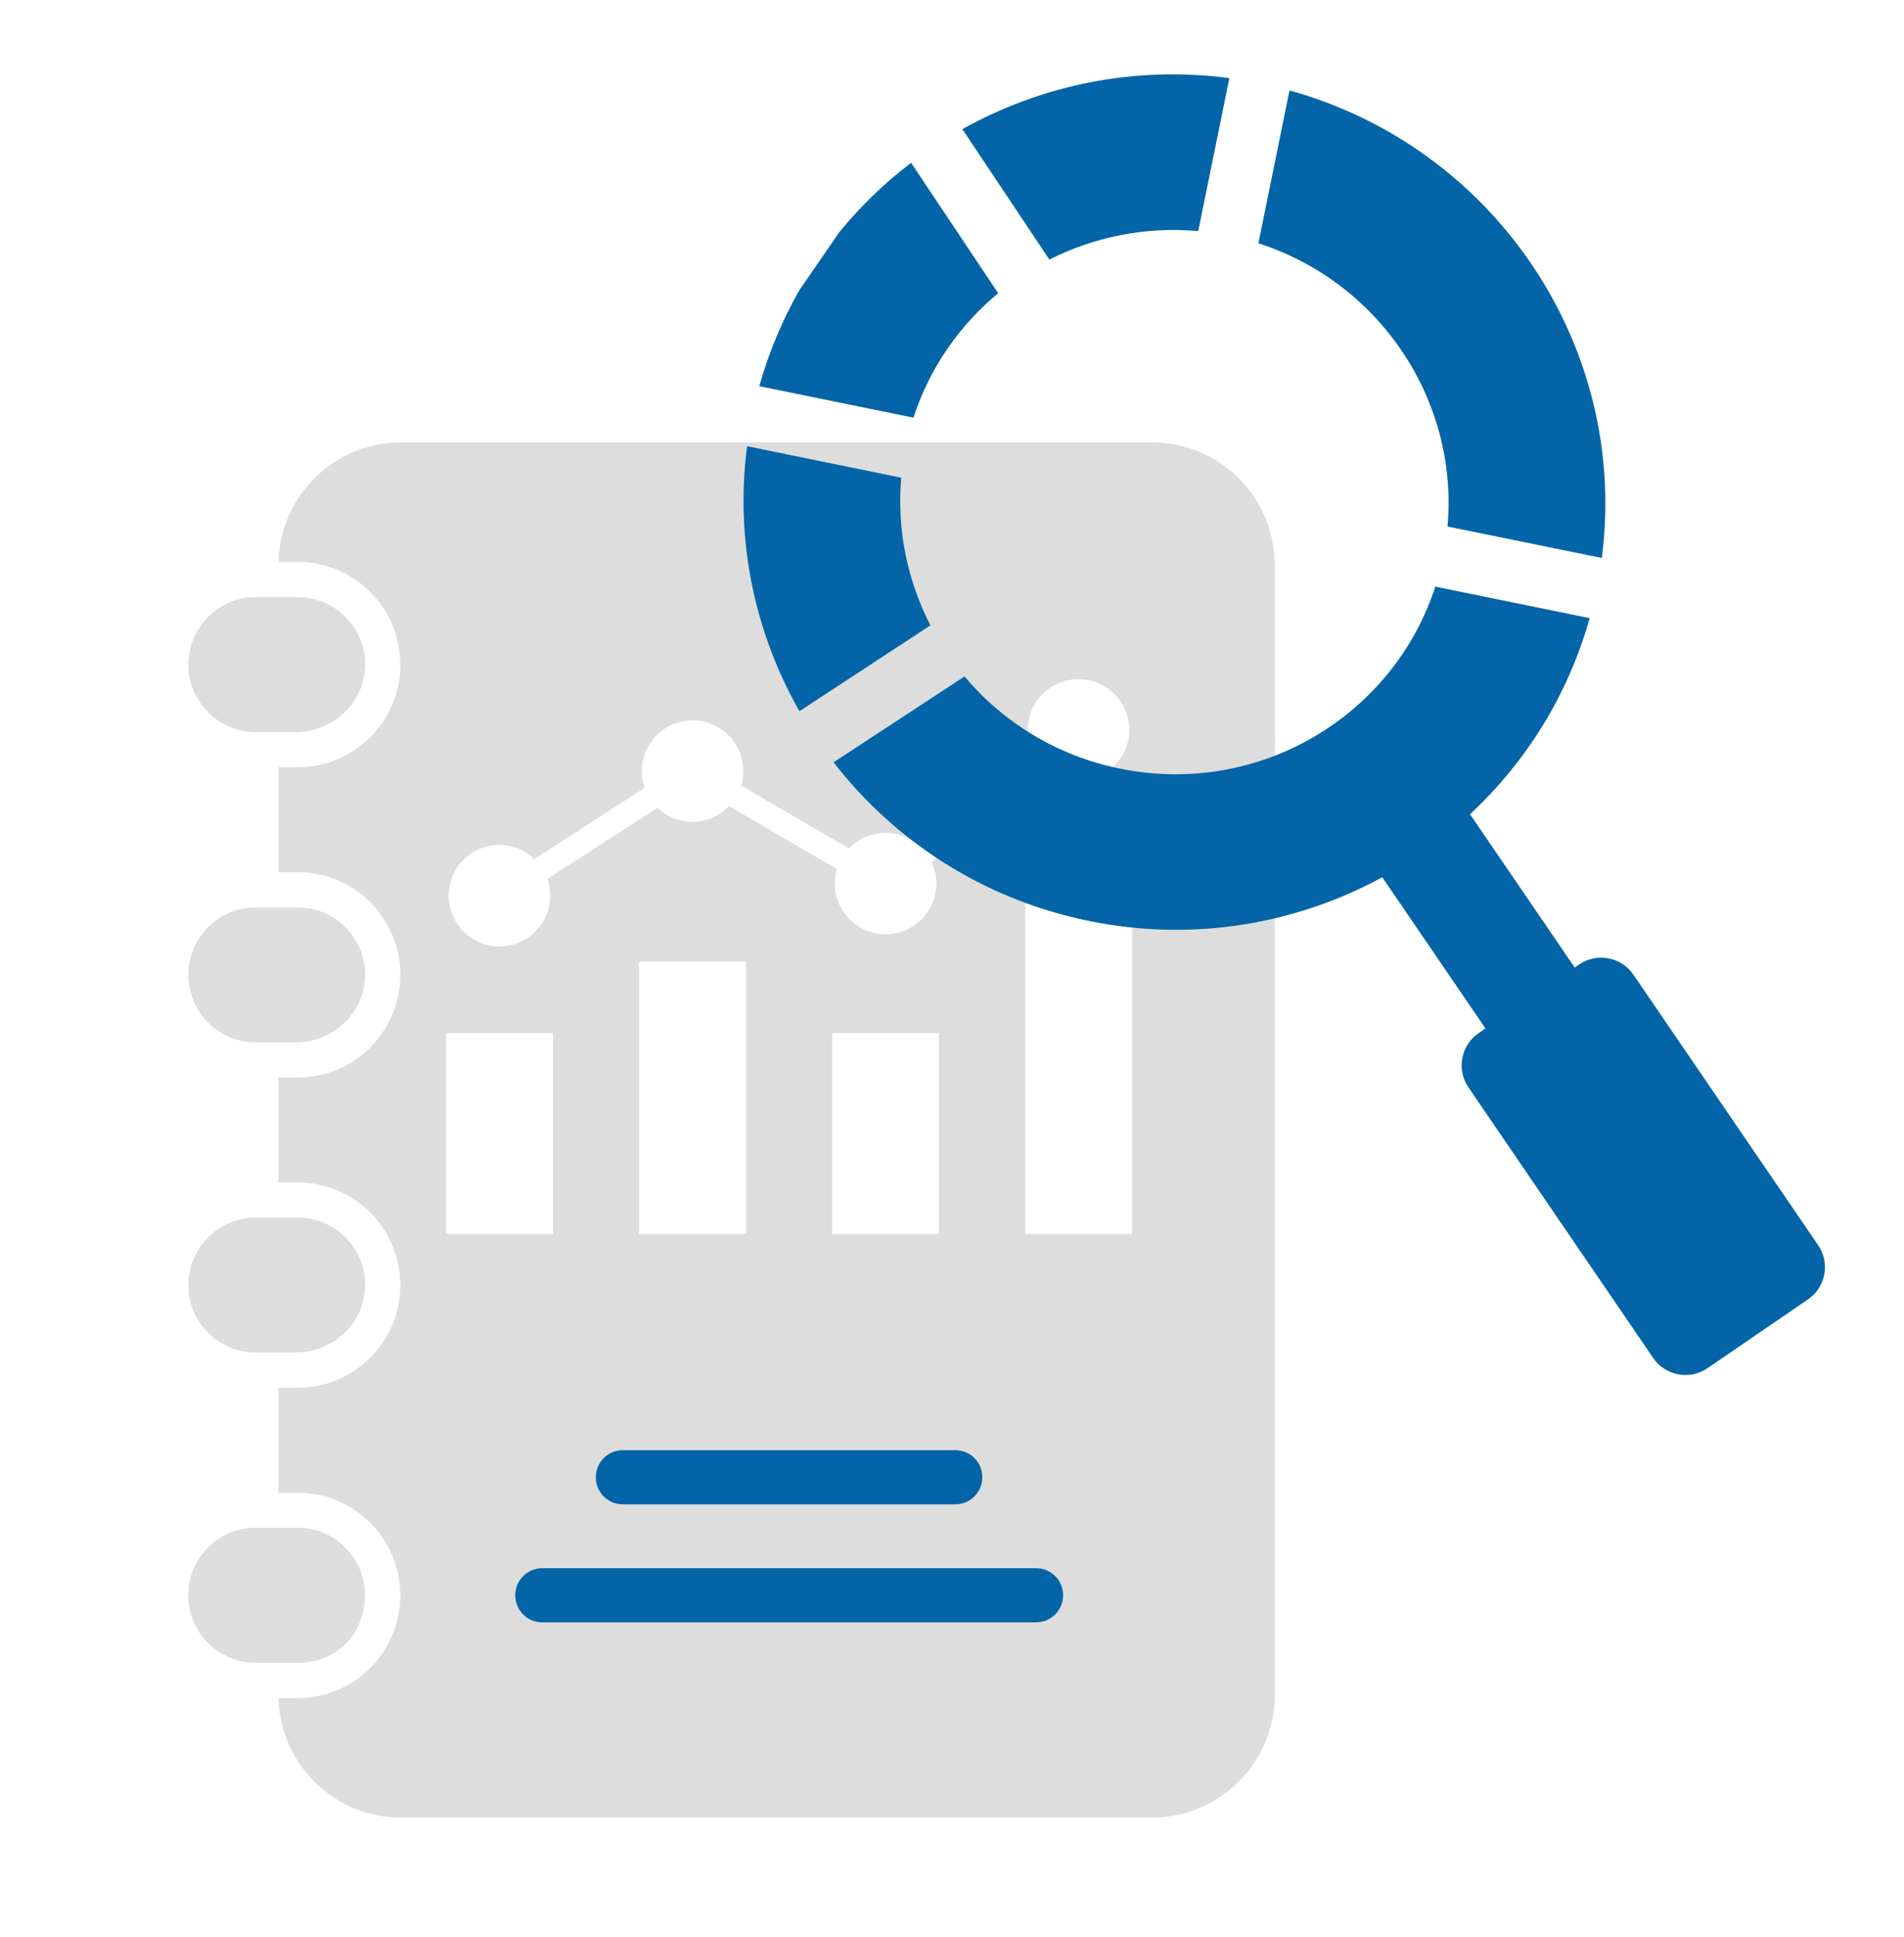 <svg width="60" height="61" viewBox="0 0 60 61" fill="none" xmlns="http://www.w3.org/2000/svg">
<path d="M36.304 13.934H12.637C10.537 13.934 8.832 15.609 8.773 17.698H9.384C11.166 17.698 12.615 19.147 12.615 20.932C12.615 22.718 11.166 24.166 9.384 24.166H8.773V27.47H9.384C11.166 27.47 12.615 28.919 12.615 30.704C12.615 32.49 11.166 33.938 9.384 33.938H8.773V37.242H9.384C11.166 37.242 12.615 38.691 12.615 40.476C12.615 42.262 11.166 43.71 9.384 43.71H8.773V47.014H9.384C11.166 47.014 12.615 48.467 12.615 50.248C12.615 52.03 11.166 53.482 9.384 53.482H8.773C8.832 55.571 10.537 57.247 12.637 57.247H36.304C38.44 57.247 40.174 55.509 40.174 53.373V17.812C40.174 15.668 38.44 13.934 36.304 13.934ZM15.739 26.61C16.167 26.61 16.555 26.779 16.84 27.053L20.312 24.814C20.254 24.649 20.224 24.47 20.224 24.287C20.224 23.405 20.942 22.689 21.823 22.689C22.705 22.689 23.422 23.405 23.422 24.287C23.422 24.448 23.4 24.602 23.356 24.745L26.755 26.724C27.048 26.42 27.454 26.23 27.907 26.23C28.277 26.23 28.617 26.354 28.888 26.567L32.539 23.662C32.444 23.457 32.389 23.23 32.389 22.988C32.389 22.107 33.106 21.39 33.988 21.39C34.87 21.39 35.587 22.107 35.587 22.988C35.587 23.87 34.87 24.587 33.988 24.587C33.618 24.587 33.278 24.463 33.007 24.251L29.356 27.155C29.451 27.36 29.506 27.587 29.506 27.829C29.506 28.71 28.789 29.427 27.907 29.427C27.026 29.427 26.309 28.71 26.309 27.829C26.309 27.668 26.331 27.514 26.374 27.371L22.976 25.392C22.683 25.696 22.277 25.886 21.823 25.886C21.395 25.886 21.007 25.718 20.722 25.443L17.25 27.682C17.309 27.847 17.338 28.026 17.338 28.209C17.338 29.091 16.621 29.808 15.739 29.808C14.857 29.808 14.14 29.091 14.14 28.209C14.14 27.328 14.857 26.61 15.739 26.61ZM17.426 38.863H14.056V32.537H17.426V38.863ZM23.51 38.863H20.14V30.287H23.51V38.863ZM29.59 38.863H26.221V32.537H29.59V38.863ZM35.678 38.863H32.309V28.465H35.678V38.863Z" fill="#DDDDDD"/>
<path d="M11.502 21.031C11.451 22.176 10.463 23.058 9.318 23.058H8.056C6.889 23.058 5.934 22.099 5.934 20.932C5.934 19.765 6.885 18.807 8.056 18.807H9.384C10.588 18.807 11.557 19.813 11.506 21.027L11.502 21.031Z" fill="#DDDDDD"/>
<path d="M11.502 30.799C11.451 31.944 10.463 32.83 9.318 32.83H8.056C6.889 32.83 5.934 31.871 5.934 30.704C5.934 29.537 6.885 28.582 8.053 28.582H9.384C10.588 28.582 11.557 29.584 11.506 30.803L11.502 30.799Z" fill="#DDDDDD"/>
<path d="M11.502 40.568C11.455 41.716 10.463 42.598 9.318 42.598H8.056C6.885 42.598 5.934 41.647 5.934 40.476C5.934 39.306 6.885 38.351 8.056 38.351H9.384C10.588 38.351 11.554 39.349 11.506 40.568H11.502Z" fill="#DDDDDD"/>
<path d="M11.345 51.083C11.045 51.869 10.273 52.37 9.432 52.37H8.052C6.882 52.37 5.931 51.419 5.931 50.245C5.931 49.07 6.882 48.119 8.052 48.119H9.381C10.822 48.119 11.927 49.553 11.341 51.079L11.345 51.083Z" fill="#DDDDDD"/>
<path d="M30.106 47.38H19.624C19.152 47.38 18.776 46.999 18.776 46.527C18.776 46.055 19.156 45.675 19.624 45.675H30.106C30.578 45.675 30.955 46.055 30.955 46.527C30.955 46.999 30.574 47.38 30.106 47.38Z" fill="#0365A7"/>
<path d="M32.653 51.097H17.085C16.613 51.097 16.237 50.717 16.237 50.245C16.237 49.773 16.617 49.393 17.085 49.393H32.653C33.124 49.393 33.501 49.773 33.501 50.245C33.501 50.717 33.121 51.097 32.653 51.097Z" fill="#0365A7"/>
<path d="M39.655 7.663C43.482 8.893 45.969 12.613 45.615 16.583L50.477 17.574C51.34 10.949 47.133 4.649 40.635 2.849L39.655 7.667V7.663Z" fill="#0365A7"/>
<path d="M31.453 9.233L28.712 5.128C27.874 5.761 27.113 6.5 26.444 7.319L25.182 9.152C24.655 10.085 24.227 11.091 23.927 12.163L28.785 13.155C29.294 11.585 30.241 10.243 31.453 9.236V9.233Z" fill="#0365A7"/>
<path d="M33.069 8.175C34.482 7.462 36.099 7.129 37.76 7.279L38.74 2.461C35.736 2.062 32.81 2.684 30.326 4.067L33.066 8.172L33.069 8.175Z" fill="#0365A7"/>
<path d="M34.317 29.007C37.599 29.676 40.84 29.109 43.559 27.631L46.811 32.391L46.595 32.541C46.035 32.921 45.893 33.69 46.273 34.246L52.098 42.774C52.478 43.33 53.243 43.476 53.803 43.096L56.974 40.926C57.534 40.546 57.677 39.778 57.296 39.221L51.472 30.697C51.092 30.141 50.323 29.995 49.767 30.375L49.624 30.474L46.324 25.645C48.077 24.013 49.412 21.906 50.093 19.469L45.23 18.477C43.903 22.568 39.655 25.099 35.298 24.21C33.3 23.804 31.61 22.747 30.395 21.306L26.268 24.009C28.193 26.493 30.991 28.33 34.321 29.007H34.317Z" fill="#0365A7"/>
<path d="M23.543 14.051C23.155 17.025 23.788 19.934 25.193 22.4L29.32 19.696C28.599 18.298 28.255 16.692 28.401 15.046L23.543 14.054V14.051Z" fill="#0365A7"/>
</svg>

